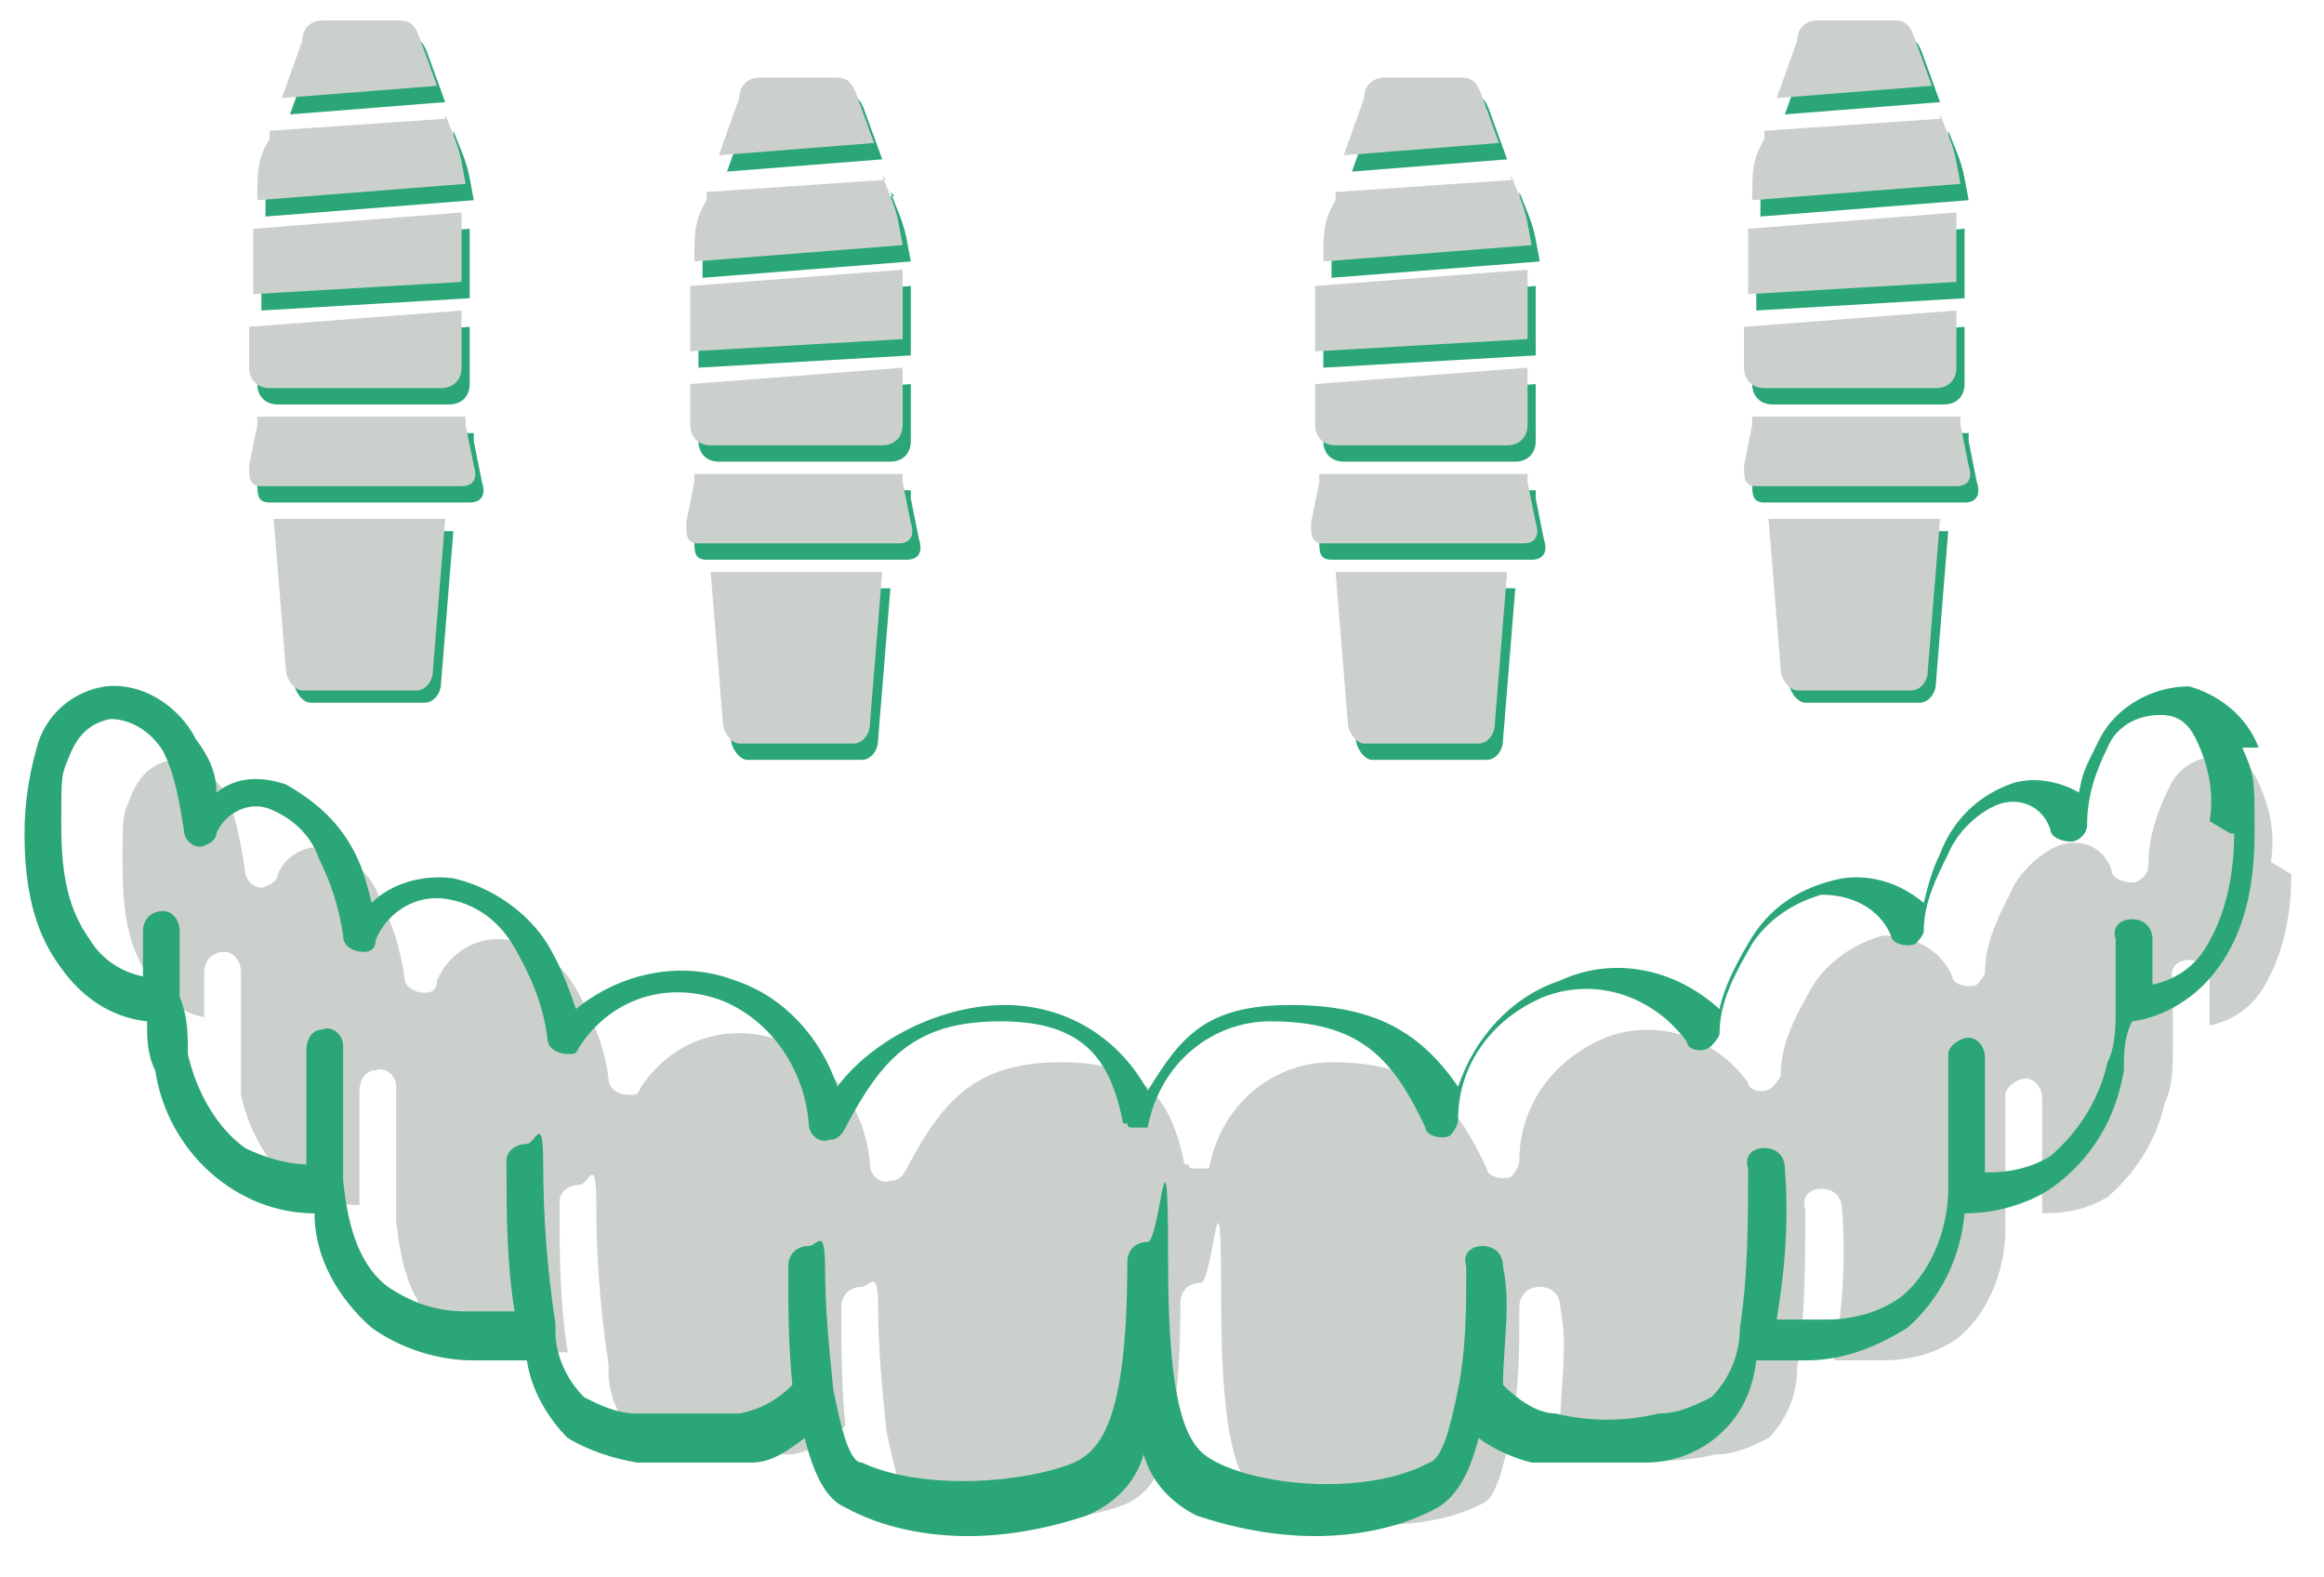 <?xml version="1.0" encoding="UTF-8"?>
<svg xmlns="http://www.w3.org/2000/svg" version="1.1" viewBox="0 0 56.9 38.6">
  <defs>
    <style>
      .cls-1, .cls-2, .cls-3 {
        fill-rule: evenodd;
      }

      .cls-1, .cls-4 {
        fill: #fff;
      }

      .cls-5 {
        fill: #d4d2ca;
      }

      .cls-6, .cls-7 {
        isolation: isolate;
      }

      .cls-2, .cls-7 {
        fill: #ccd0cd;
      }

      .cls-3, .cls-8, .cls-9 {
        fill: #2ba777;
      }

      .cls-8 {
        stroke: #fff;
        stroke-miterlimit: 10;
        stroke-width: .5px;
      }

      .cls-10 {
        display: none;
      }

      .cls-7 {
        mix-blend-mode: multiply;
      }

      .cls-11 {
        fill: none;
        stroke: #2ba777;
        stroke-linecap: round;
        stroke-linejoin: round;
      }
    </style>
  </defs>
  <!-- Generator: Adobe Illustrator 28.7.4, SVG Export Plug-In . SVG Version: 1.2.0 Build 166)  -->
  <g>
    <g id="Layer_1">
      <g class="cls-6">
        <g id="Layer_1-2" data-name="Layer_1" class="cls-10">
          <g>
            <path class="cls-5" d="M31.9-13.6s-7.1-4.6-10.2-5.6-9.3-3.1-13,2-4.5,16.8,0,24.3c4.5,7.5,9.1,13.5,16.3,6.3S40.1-1.6,43.9-1.7,51.8.3,53.9-.2s5.1-9.7,2-14.2-7.1-7.4-11.7-6.1-12.4,6.9-12.4,6.9h0Z"/>
            <path class="cls-8" d="M53-13c-.5-1.7-3.1-7-8.6-8.8-4.7-1.5-10.1,0-16,4.6C10.9-3.5,6.1-8.3,4.5-9.8c-1.1-1-1.5-2.5-1-3.9.9-2.5,2.9-4.4,5.5-5,3.8-.8,9.9,2.3,11.9,3.6.8.5,1.9.3,2.4-.5.5-.8.3-1.9-.5-2.4h0c-.3-.2-8.5-5.4-14.6-4.1-3.8.9-6.9,3.7-8.1,7.4-.8,2.6,0,5.5,2,7.4,5.9,5.7,15,3.5,28.6-7.1,4.9-3.8,9.2-5.2,12.8-4,4,1.3,6,5.5,6.3,6.5.9,3.4.6,7-1,10.1-3.4-1.7-11.1-4.2-19.7,3.7-2.1,2-4,4-5.9,5.9-4,4.3-7.5,8-10.3,7.6-1.7-.2-3.6-2.1-5.5-5.7C2.8,1.5,3.1-3.1,3.1-3.1c0-1-.6-1.8-1.6-1.9s-1.8.6-1.9,1.6H-.4c0,.2-.5,5.6,4.5,14.8,2.6,4.7,5.1,7.1,8.1,7.5h.8c4.2,0,8-4.1,12.4-8.7,1.8-1.9,3.7-3.9,5.7-5.8,9.2-8.4,16.6-2.7,16.9-2.5.8.6,1.9.5,2.5-.3,0,0,0-.1,0-.2,2.7-4.3,3.5-9.5,2.2-14.4h.2Z"/>
            <path class="cls-8" d="M45.7,5c-.7-.4-1.7-.2-2.1.5,0,0-3.9,6.1-14.1,9.4-6.6,2.1-14.3,6.2-14.2,10.8,0,2.2,1.8,3.8,5,4.9-.7,1.9-1,4-.9,6,.1,3,1.5,5.8,3.9,7.6-.2,2.6-.2,5.2,0,7.8,0,.8.7,1.4,1.5,1.4h0c.8,0,1.5-.8,1.4-1.6h0c-.1-2-.1-4.3,0-6.2,3.4,1,7.3,0,10.8-2.9,2.5-2,2.4-3.9,2.1-4.9-.5-1.8-2.3-3.1-4.7-3.4-4.1-.5-8.1,1.5-10.1,5.1-.2.3-.4.7-.5,1.1-.9-1.2-1.4-2.6-1.5-4.1-.1-1.7.2-3.4.8-5,6.3,1.2,11.2-.9,13.8-3.3,1.5-1.4,2.3-3,2-4.3-.5-2.8-2.9-4.3-6.1-3.9-3.8.5-8.5,3.4-11.3,7.9-2.4-.7-3.3-1.6-3.3-2.2,0-1.8,4.5-5.3,12-7.8,11.4-3.7,15.6-10.5,15.8-10.7.4-.7.2-1.7-.5-2.1h.2ZM27,41.1c1.4-2.6,4.2-4,7.1-3.7,1.3.2,2,.8,2.2,1.2,0,.4-.3,1.1-1.1,1.7-2.9,2.4-6,3.1-8.6,2.2,0-.5.2-1,.4-1.4h0ZM33.4,23c2.4-.3,2.7,1,2.8,1.3-.4.9-1.1,1.7-1.9,2.2-2.7,1.8-6.1,2.5-9.3,2,2.3-3.1,5.7-5.2,8.5-5.6h0Z"/>
          </g>
        </g>
        <g id="Layer_2" class="cls-10">
          <g>
            <g>
              <path class="cls-1" d="M35.4,2.2h.7c.2,0,.3.2.4.4l.3.8-2.8.2.4-1c0-.2.2-.4.4-.4h.7-.1Z"/>
              <path class="cls-1" d="M37,3.8v.3c.2.3.3.5.3.8l-3.8.3h0c0-.5,0-.7.2-1.1h0c0,0,3.2-.3,3.2-.3h0Z"/>
              <polygon class="cls-1" points="37.3 5.5 37.3 6.7 33.5 6.9 33.5 5.8 37.3 5.5 37.3 5.5"/>
              <path class="cls-1" d="M37.3,7.2v1c0,.2-.2.4-.4.4h-3.1c-.2,0-.4-.2-.4-.4v-.7l3.8-.3h.1Z"/>
              <path class="cls-1" d="M37.2,9h-3.7c0,.1-.2.8-.2.8,0,.2,0,.3.3.3h3.6c.2,0,.3-.1.3-.3l-.2-.7h0c0-.1,0-.1,0-.1Z"/>
              <path class="cls-1" d="M36.4,13.6c.2,0,.3-.1.3-.3l.2-2.6h-3.1l.2,2.6c0,.2,0,.3.3.3,0,0,2.1,0,2.1,0Z"/>
            </g>
            <g>
              <path class="cls-1" d="M24.1,2.2h.7c.2,0,.3.2.4.4l.3.8-2.8.2.4-1c0-.2.2-.4.4-.4h.7-.1Z"/>
              <path class="cls-1" d="M25.7,3.8v.3c.2.3.3.5.3.8l-3.8.3h0c0-.5,0-.7.2-1.1h0c0,0,3.2-.3,3.2-.3h0Z"/>
              <polygon class="cls-1" points="26 5.5 26 6.7 22.2 6.9 22.2 5.8 26 5.5 26 5.5"/>
              <path class="cls-1" d="M26,7.2v1c0,.2-.2.4-.4.4h-3.1c-.2,0-.4-.2-.4-.4v-.7l3.8-.3h.1Z"/>
              <path class="cls-1" d="M26,9h-3.7c0,.1-.2.8-.2.8,0,.2,0,.3.3.3h3.6c.2,0,.3-.1.3-.3l-.2-.7h0c0-.1,0-.1,0-.1Z"/>
              <path class="cls-1" d="M25.2,13.6c.2,0,.3-.1.3-.3l.2-2.6h-3.1l.2,2.6c0,.2.1.3.3.3,0,0,2.1,0,2.1,0Z"/>
            </g>
            <g>
              <path class="cls-1" d="M16.3,1.2h.7c.2,0,.3.2.4.4l.3.8-2.8.2.4-1c0-.2.2-.4.4-.4h.7,0Z"/>
              <path class="cls-1" d="M17.8,2.8v.3c.2.3.3.5.3.8l-3.8.3h0c0-.5,0-.7.2-1.1h0c0,0,3.2-.3,3.2-.3h.1Z"/>
              <polygon class="cls-1" points="18.2 4.5 18.2 5.7 14.4 5.9 14.4 4.8 18.2 4.5 18.2 4.5"/>
              <path class="cls-1" d="M18.2,6.2v1c0,.2-.2.4-.4.4h-3.1c-.2,0-.4-.2-.4-.4v-.7l3.8-.3h.1Z"/>
              <path class="cls-1" d="M18.1,8h-3.7c0,.1-.2.8-.2.8,0,.2,0,.3.3.3h3.6c.2,0,.3-.1.3-.3l-.2-.7h0c0-.1,0-.1,0-.1Z"/>
              <path class="cls-1" d="M17.3,12.6c.2,0,.3-.1.3-.3l.2-2.6h-3.1l.2,2.6c0,.2.1.3.3.3,0,0,2.1,0,2.1,0Z"/>
            </g>
            <g>
              <path class="cls-1" d="M43.1,1.2h.7c.2,0,.3.2.4.4l.3.8-2.8.2.4-1c0-.2.2-.4.4-.4h.7-.1Z"/>
              <path class="cls-1" d="M44.7,2.8v.3c.2.3.3.5.3.8l-3.8.3h0c0-.5,0-.7.2-1.1h0c0,0,3.2-.3,3.2-.3h0Z"/>
              <polygon class="cls-1" points="45 4.5 45 5.7 41.2 5.9 41.2 4.8 45 4.5 45 4.5"/>
              <path class="cls-1" d="M45,6.2v1c0,.2-.2.4-.4.4h-3.1c-.2,0-.4-.2-.4-.4v-.7l3.8-.3h.1Z"/>
              <path class="cls-1" d="M45,8h-3.7c0,.1-.2.8-.2.8,0,.2,0,.3.3.3h3.6c.2,0,.3-.1.3-.3l-.2-.7h0c0-.1,0-.1,0-.1Z"/>
              <path class="cls-1" d="M44.2,12.6c.2,0,.3-.1.3-.3l.2-2.6h-3.1l.2,2.6c0,.2,0,.3.3.3,0,0,2.1,0,2.1,0Z"/>
            </g>
            <path class="cls-4" d="M45.2,14.6c-4.2-.6-8.8.2-8.8.2,0,0-3.9.3-4.1.4h0c-.4.3-1,1.5-1.5,2.3,0,0,0,.1-.1.2-.3.2-.6.4-.8.4h0c-.2,0-.5-.2-.8-.4,0,0,0-.1-.1-.2-.4-.8-1-2.1-1.5-2.2h0s-.1,0-.1-.1c-.3-.1-4.1-.4-4.1-.4,0,0-4.6-.8-8.8-.2s-2.5,4-1.9,4.4.5.3.5.3c0,0,.2,1.5.5,2.2s.8.9,1.4,1.1c.6.3,1,0,1,0,0,0,.4.3.6.6.2.3.6.4,1.3.7.7.2,1.9-.1,1.9-.1,0,0,.5.8,1,1.1.4.3,1.5.7,2.1.6.3,0,.6-.3.8-.6,0,.3.2.6.4.8v.2q.1,0,.2.1c.4.5,1.1.9,1.8.9h1.7c1.2,0,2.1-.9,2.4-2.1.2,1.2,1.2,2.1,2.4,2.1h1.7c.7,0,1.4-.3,1.8-.9h0q0-.1,0-.3c.2-.2.3-.5.4-.8.3.3.6.6.8.6.5,0,1.6-.3,2.1-.6.4-.3,1-1.1,1-1.1,0,0,1.3.4,1.9.1.7-.2,1.1-.3,1.3-.7.2-.3.6-.6.6-.6,0,0,.4.2,1,0,.6-.3,1-.4,1.4-1.1s.5-2.2.5-2.2c0,0,0,.2.5-.3.6-.4,2.2-3.8-1.9-4.4h-.6Z"/>
          </g>
          <path class="cls-11" d="M47.2,20.3c0-.2-.6-2.4-1.2-3.2s-1.3-.9-1.7,0-.7,2.2-1,1.8-.9-1.2-1.4-1.4-1.3,0-1.6.4c-.4.6-.9,1.6-.9,1.6,0,0-1.4-2-1.8-2s-.6-.1-.9.2c-.4.4-1.1,2.2-1.1,2.2,0,0-.8-1.4-1.7-1.8s-2.1-.2-2.7.4-1.6,2.8-1.6,2.8"/>
          <path class="cls-11" d="M11.8,20.3c0-.2.9-2.4,1.5-3.2s1.3-.9,1.7,0,.7,2.2,1,1.8c.3-.4.9-1.2,1.4-1.4s1.3,0,1.6.4c.4.6.9,1.6.9,1.6,0,0,1.4-2,1.8-2s.6-.1.9.3,1.1,2.2,1.1,2.2c0,0,.8-1.4,1.7-1.7s2.1-.2,2.7.4,1.6,2.8,1.6,2.8"/>
        </g>
        <g id="Layer_3">
          <g>
            <path class="cls-7" d="M56.1,21.4c0,1-.2,2-.7,2.8-.3.5-.8.8-1.3.9v-1.1c0-.3-.2-.5-.5-.5s-.5.2-.4.5v1.6c0,.5,0,1-.2,1.4-.2.9-.7,1.7-1.4,2.3-.5.3-1,.4-1.6.4v-2.8c0-.3-.2-.5-.4-.5s-.5.2-.5.4h0v3.3h0c0,.8-.3,1.9-1.1,2.6-.5.4-1.2.6-1.9.6h-1.2c.2-1.2.3-2.4.2-3.7,0-.3-.2-.5-.5-.5s-.5.2-.4.5h0c0,1.3,0,2.6-.2,3.9h0c0,.7-.3,1.3-.7,1.7-.4.2-.8.4-1.3.4-.8.2-1.7.2-2.5,0-.5,0-1-.4-1.3-.7,0-1,.2-1.9,0-2.9,0-.3-.2-.5-.5-.5s-.5.2-.5.5h0c0,1,0,2-.2,3h0c-.2,1-.4,1.7-.7,1.8-1.5.8-4,.6-5.2,0-.6-.3-1.2-.8-1.2-4.9s-.2-.5-.5-.5-.5.2-.5.5c0,4-.7,4.6-1.3,4.9-1.2.5-3.7.7-5.2,0-.3,0-.5-.8-.7-1.8h0c-.1-1-.2-2-.2-3s-.2-.5-.4-.5c-.3,0-.5.2-.5.5h0c0,1,0,1.9.1,2.9-.4.4-.8.6-1.3.7-.8,0-1.7,0-2.5,0-.5,0-.9,0-1.3-.4-.4-.4-.7-1-.7-1.6h0v-.2c-.2-1.3-.3-2.6-.3-3.9s-.2-.5-.4-.5h0c-.3,0-.5.2-.5.4h0c0,1.2,0,2.5.2,3.7-.4,0-.8,0-1.2,0-.7,0-1.3-.2-1.9-.6-.8-.6-1-1.7-1.1-2.6h0v-3.3c0-.3-.3-.5-.5-.4-.3,0-.4.3-.4.5v2.8c-.5,0-1.1-.2-1.5-.4-.7-.5-1.2-1.4-1.4-2.3,0-.5,0-.9,0-1.4v-1.6h0c0-.3-.2-.5-.4-.5-.3,0-.5.2-.5.5v1.1c-.5-.1-1-.4-1.3-.9-.5-.7-.7-1.5-.7-2.8s0-1.2.2-1.7.5-.8,1-.9c.5,0,1,.3,1.3.8.3.6.4,1.3.5,1.9,0,.3.3.5.5.4,0,0,.3-.1.3-.3.2-.5.8-.8,1.3-.6.5.2,1,.6,1.2,1.2.3.6.5,1.2.6,1.9,0,.3.3.4.5.4s.3-.1.3-.3c.3-.7,1-1.1,1.7-1s1.3.5,1.7,1.2.7,1.4.8,2.2c0,.3.3.4.5.4s.2,0,.3-.2c.8-1.2,2.2-1.6,3.5-1.1,1.2.5,2,1.7,2.1,3,0,.3.3.5.5.4.2,0,.3-.1.4-.3.9-1.7,1.7-2.6,3.8-2.6s2.7,1,3,2.5h.1q0,.1.1.1h.4c.3-1.6,1.6-2.6,3-2.6,2.2,0,3,.9,3.8,2.6,0,.2.4.3.6.2,0,0,.2-.2.2-.4,0-1.4.9-2.5,2.1-3,1.3-.5,2.7,0,3.5,1.1,0,.2.4.3.6.1,0,0,.2-.2.2-.3,0-.8.4-1.5.8-2.2.4-.6,1-1,1.7-1.2.7,0,1.4.3,1.7,1,0,.2.4.3.6.2,0,0,.2-.2.2-.3,0-.7.3-1.3.6-1.9.2-.5.7-1,1.2-1.2s1.1,0,1.3.6c0,.2.3.3.5.3s.4-.2.4-.4c0-.7.2-1.3.5-1.9.2-.5.7-.8,1.3-.8s.8.4,1,.9.3,1.1.2,1.7l.5.3Z"/>
            <path class="cls-9" d="M55.3,18.3c-.3-.8-1-1.3-1.7-1.5-.9,0-1.8.5-2.2,1.3s-.4.8-.5,1.3c-.5-.3-1.2-.4-1.7-.2-.8.3-1.4.9-1.7,1.7-.2.4-.3.8-.4,1.2-.6-.5-1.3-.7-2-.6-1,.2-1.8.7-2.3,1.6-.3.5-.6,1.1-.7,1.6-1.1-1-2.6-1.3-3.9-.7-1.2.4-2.1,1.4-2.5,2.6-.9-1.3-2-2-4.1-2s-2.7.8-3.5,2.1c-.7-1.3-2-2.1-3.5-2.1s-3.2.8-4.1,2c-.4-1.2-1.3-2.2-2.5-2.6-1.3-.5-2.8-.2-3.9.7-.2-.6-.4-1.1-.7-1.6-.5-.8-1.4-1.4-2.3-1.6-.7-.1-1.5.1-2,.6-.1-.4-.2-.8-.4-1.2-.4-.8-1-1.3-1.7-1.7-.6-.2-1.2-.2-1.7.2,0-.5-.2-.9-.5-1.3-.4-.8-1.3-1.4-2.2-1.3-.8.1-1.5.7-1.7,1.5-.2.7-.3,1.4-.3,2.1,0,1.5.3,2.5.9,3.3.5.7,1.2,1.2,2.1,1.3,0,.4,0,.8.2,1.2.3,2,2,3.5,3.9,3.5,0,1.1.6,2.1,1.4,2.8.7.5,1.6.8,2.5.8h.1c.4,0,.8,0,1.2,0,.1.7.5,1.4,1,1.9.5.3,1.1.5,1.7.6.6,0,1.1,0,1.7,0s.8,0,1.1,0c.5,0,.9-.3,1.3-.6.2.8.5,1.5,1,1.7.9.5,2,.7,3,.7s2-.2,2.9-.5c.7-.3,1.2-.8,1.4-1.5.2.7.7,1.2,1.3,1.5.9.3,1.9.5,2.9.5s2.1-.2,3-.7c.5-.3.8-.9,1-1.7.4.3.9.5,1.3.6.4,0,.7,0,1.1,0,.6,0,1.1,0,1.7,0,.6,0,1.2-.2,1.7-.6.6-.5.9-1.1,1-1.9.4,0,.8,0,1.2,0h0c.9,0,1.7-.3,2.5-.8.8-.7,1.3-1.7,1.4-2.8.7,0,1.5-.2,2.1-.6,1-.7,1.6-1.7,1.8-2.9,0-.4,0-.8.2-1.2.8-.1,1.6-.6,2.1-1.3.6-.8.9-1.9.9-3.3s0-1.4-.3-2.1h.3ZM54.7,20.4c0,1-.2,2-.7,2.8-.3.5-.8.8-1.3.9v-1.1c0-.3-.2-.5-.5-.5s-.5.2-.4.5v1.6c0,.5,0,1-.2,1.4-.2.9-.7,1.7-1.4,2.3-.5.3-1,.4-1.6.4v-2.8c0-.3-.2-.5-.4-.5s-.5.2-.5.4v3.3h0c0,.8-.3,1.9-1.1,2.6-.5.4-1.2.6-1.9.6h-1.2c.2-1.2.3-2.4.2-3.7,0-.3-.2-.5-.5-.5s-.5.2-.4.5h0c0,1.3,0,2.6-.2,3.9h0c0,.7-.3,1.3-.7,1.7-.4.2-.8.4-1.3.4-.8.2-1.7.2-2.5,0-.5,0-1-.4-1.3-.7,0-1,.2-1.9,0-2.9,0-.3-.2-.5-.5-.5s-.5.2-.4.5c0,1,0,2-.2,3h0c-.2,1-.4,1.7-.7,1.8-1.5.8-4,.6-5.2,0-.6-.3-1.2-.8-1.2-4.9s-.2-.5-.5-.5-.5.2-.5.5c0,4-.7,4.6-1.3,4.9-1.2.5-3.7.7-5.2,0-.3,0-.5-.8-.7-1.8h0c-.1-1-.2-2-.2-3s-.2-.5-.4-.5c-.3,0-.5.2-.5.5h0c0,1,0,1.9.1,2.9-.4.4-.8.6-1.3.7-.8,0-1.7,0-2.5,0-.5,0-.9-.2-1.3-.4-.4-.4-.7-1-.7-1.6h0v-.2c-.2-1.3-.3-2.6-.3-3.9s-.2-.5-.4-.5h0c-.3,0-.5.2-.5.4h0c0,1.2,0,2.5.2,3.7-.4,0-.8,0-1.2,0-.7,0-1.3-.2-1.9-.6-.8-.6-1-1.7-1.1-2.6h0v-3.3c0-.3-.3-.5-.5-.4-.3,0-.4.3-.4.5v2.8c-.5,0-1.1-.2-1.5-.4-.7-.5-1.2-1.4-1.4-2.3,0-.5,0-.9-.2-1.4v-1.6h0c0-.3-.2-.5-.4-.5-.3,0-.5.2-.5.5h0v1.1c-.5-.1-1-.4-1.3-.9-.5-.7-.7-1.5-.7-2.8s0-1.2.2-1.7.5-.8,1-.9c.5,0,1,.3,1.3.8.3.6.4,1.3.5,1.9,0,.3.3.5.5.4,0,0,.3-.1.3-.3.2-.5.8-.8,1.3-.6.5.2,1,.6,1.2,1.2.3.6.5,1.2.6,1.9,0,.3.3.4.5.4s.3-.1.3-.3c.3-.7,1-1.1,1.7-1s1.3.5,1.7,1.2.7,1.4.8,2.2c0,.3.3.4.5.4s.2,0,.3-.2c.8-1.2,2.2-1.6,3.5-1.1,1.2.5,2,1.7,2.1,3,0,.3.3.5.5.4.2,0,.3-.1.4-.3.9-1.7,1.7-2.6,3.8-2.6s2.7,1,3,2.5h.1q0,.1.1.1h.4c.3-1.6,1.6-2.6,3-2.6,2.2,0,3,.9,3.8,2.6,0,.2.4.3.6.2,0,0,.2-.2.2-.4,0-1.4.9-2.5,2.1-3,1.3-.5,2.7,0,3.5,1.1,0,.2.4.3.6.1,0,0,.2-.2.2-.3,0-.8.4-1.5.8-2.2.4-.6,1-1,1.7-1.2.7,0,1.4.3,1.7,1,0,.2.4.3.6.2,0,0,.2-.2.2-.3,0-.7.3-1.3.6-1.9.2-.5.7-1,1.2-1.2s1.1,0,1.3.6c0,.2.3.3.5.3s.4-.2.4-.4c0-.7.2-1.3.5-1.9.2-.5.7-.8,1.3-.8s.8.4,1,.9.3,1.1.2,1.7h0l.5.3Z"/>
          </g>
          <g>
            <g>
              <path class="cls-3" d="M35,2.3h1c.3,0,.4.2.5.5l.4,1.1-3.8.3.5-1.4c0-.3.2-.5.5-.5h1-.1Z"/>
              <path class="cls-3" d="M37.2,4.7l.2.5c.2.5.2.7.3,1.2l-5.1.4h0c0-.7,0-1,.3-1.5v-.2l4.4-.3h-.1Z"/>
              <polygon class="cls-3" points="37.6 7 37.6 8.7 32.4 9 32.4 7.4 37.6 7 37.6 7"/>
              <path class="cls-3" d="M37.6,9.4v1.4c0,.3-.2.5-.5.5h-4.2c-.3,0-.5-.2-.5-.5v-1l5.2-.4h0Z"/>
              <path class="cls-3" d="M37.5,12h-5v.2l-.2,1c0,.3,0,.5.3.5h4.9c.3,0,.4-.2.3-.5l-.2-1v-.2h0Z"/>
              <path class="cls-3" d="M36.4,18.6c.2,0,.4-.2.4-.5l.3-3.7h-4.2l.3,3.7c0,.2.2.5.4.5h2.9-.1Z"/>
            </g>
            <g>
              <path class="cls-3" d="M19.7,2.3h1c.3,0,.4.2.5.5l.4,1.1-3.8.3.5-1.4c0-.3.2-.5.5-.5h1-.1Z"/>
              <path class="cls-3" d="M21.8,4.7l.2.5c.2.5.2.7.3,1.2l-5.1.4h0c0-.7,0-1,.3-1.5v-.2l4.4-.3h0Z"/>
              <polygon class="cls-3" points="22.3 7 22.3 8.7 17.1 9 17.1 7.4 22.3 7 22.3 7"/>
              <path class="cls-3" d="M22.3,9.4v1.4c0,.3-.2.5-.5.5h-4.2c-.3,0-.5-.2-.5-.5v-1l5.2-.4h0Z"/>
              <path class="cls-3" d="M22.2,12h-5v.2l-.2,1c0,.3,0,.5.3.5h4.9c.3,0,.4-.2.3-.5l-.2-1v-.2h0Z"/>
              <path class="cls-3" d="M21.1,18.6c.2,0,.4-.2.4-.5l.3-3.7h-4.2l.3,3.7c0,.2.2.5.4.5h2.9,0Z"/>
            </g>
            <g>
              <path class="cls-3" d="M9,.9h1c.3,0,.4.2.5.5l.4,1.1-3.8.3.5-1.4c0-.3.2-.5.5-.5h1,0Z"/>
              <path class="cls-3" d="M11.1,3.2l.2.5c.2.5.2.7.3,1.2l-5.1.4h0c0-.7,0-1,.3-1.5v-.2l4.4-.3h-.1Z"/>
              <polygon class="cls-3" points="11.5 5.6 11.5 7.3 6.4 7.6 6.4 6 11.5 5.6 11.5 5.6"/>
              <path class="cls-3" d="M11.5,8v1.4c0,.3-.2.5-.5.5h-4.2c-.3,0-.5-.2-.5-.5v-1l5.2-.4h0Z"/>
              <path class="cls-3" d="M11.5,10.6h-5v.2l-.2,1c0,.3,0,.5.3.5h4.9c.3,0,.4-.2.3-.5l-.2-1v-.2h-.1Z"/>
              <path class="cls-3" d="M10.4,17.2c.2,0,.4-.2.4-.5l.3-3.7h-4.2l.3,3.7c0,.2.2.5.4.5h2.9-.1Z"/>
            </g>
            <g>
              <path class="cls-3" d="M45.6.9h1c.3,0,.4.2.5.5l.4,1.1-3.8.3.5-1.4c0-.3.2-.5.5-.5h1-.1Z"/>
              <path class="cls-3" d="M47.7,3.2l.2.5c.2.5.2.7.3,1.2l-5.1.4h0c0-.7,0-1,.3-1.5v-.2l4.4-.3h-.1Z"/>
              <polygon class="cls-3" points="48.1 5.6 48.1 7.3 43 7.6 43 6 48.1 5.6 48.1 5.6"/>
              <path class="cls-3" d="M48.1,8v1.4c0,.3-.2.5-.5.5h-4.2c-.3,0-.5-.2-.5-.5v-1l5.2-.4h0Z"/>
              <path class="cls-3" d="M48.1,10.6h-5v.2l-.2,1c0,.3,0,.5.3.5h4.9c.3,0,.4-.2.3-.5l-.2-1v-.2h0Z"/>
              <path class="cls-3" d="M47,17.2c.2,0,.4-.2.4-.5l.3-3.7h-4.2l.3,3.7c0,.2.2.5.4.5h2.9-.1Z"/>
            </g>
          </g>
          <g>
            <g>
              <path class="cls-2" d="M34.8,1.9h1c.3,0,.4.2.5.5l.4,1.1-3.8.3.5-1.4c0-.3.2-.5.5-.5h1-.1Z"/>
              <path class="cls-2" d="M37,4.3l.2.5c.2.5.2.7.3,1.2l-5.1.4h0c0-.7,0-1,.3-1.5v-.2l4.4-.3h-.1Z"/>
              <polygon class="cls-2" points="37.4 6.6 37.4 8.3 32.2 8.6 32.2 7 37.4 6.6 37.4 6.6"/>
              <path class="cls-2" d="M37.4,9v1.4c0,.3-.2.5-.5.5h-4.2c-.3,0-.5-.2-.5-.5v-1l5.2-.4h0Z"/>
              <path class="cls-2" d="M37.3,11.6h-5v.2l-.2,1c0,.3,0,.5.3.5h4.9c.3,0,.4-.2.3-.5l-.2-1v-.2h0Z"/>
              <path class="cls-2" d="M36.2,18.2c.2,0,.4-.2.4-.5l.3-3.7h-4.2l.3,3.7c0,.2.2.5.4.5h2.9-.1Z"/>
            </g>
            <g>
              <path class="cls-2" d="M19.5,1.9h1c.3,0,.4.2.5.5l.4,1.1-3.8.3.5-1.4c0-.3.2-.5.5-.5h1-.1Z"/>
              <path class="cls-2" d="M21.6,4.3l.2.5c.2.5.2.7.3,1.2l-5.1.4h0c0-.7,0-1,.3-1.5v-.2l4.4-.3h0Z"/>
              <polygon class="cls-2" points="22.1 6.6 22.1 8.3 16.9 8.6 16.9 7 22.1 6.6 22.1 6.6"/>
              <path class="cls-2" d="M22.1,9v1.4c0,.3-.2.5-.5.5h-4.2c-.3,0-.5-.2-.5-.5v-1l5.2-.4h0Z"/>
              <path class="cls-2" d="M22,11.6h-5v.2l-.2,1c0,.3,0,.5.3.5h4.9c.3,0,.4-.2.3-.5l-.2-1v-.2h0Z"/>
              <path class="cls-2" d="M20.9,18.2c.2,0,.4-.2.4-.5l.3-3.7h-4.2l.3,3.7c0,.2.2.5.4.5h2.9,0Z"/>
            </g>
            <g>
              <path class="cls-2" d="M8.8.5h1c.3,0,.4.2.5.5l.4,1.1-3.8.3.5-1.4c0-.3.2-.5.5-.5h1,0Z"/>
              <path class="cls-2" d="M10.9,2.8l.2.5c.2.5.2.7.3,1.2l-5.1.4h0c0-.7,0-1,.3-1.5v-.2l4.4-.3h-.1Z"/>
              <polygon class="cls-2" points="11.3 5.2 11.3 6.9 6.2 7.2 6.2 5.6 11.3 5.2 11.3 5.2"/>
              <path class="cls-2" d="M11.3,7.6v1.4c0,.3-.2.5-.5.5h-4.2c-.3,0-.5-.2-.5-.5v-1l5.2-.4h0Z"/>
              <path class="cls-2" d="M11.3,10.2h-5v.2l-.2,1c0,.3,0,.5.3.5h4.9c.3,0,.4-.2.3-.5l-.2-1v-.2h-.1Z"/>
              <path class="cls-2" d="M10.2,16.9c.2,0,.4-.2.4-.5l.3-3.7h-4.2l.3,3.7c0,.2.2.5.4.5h2.9-.1Z"/>
            </g>
            <g>
              <path class="cls-2" d="M45.4.5h1c.3,0,.4.2.5.5l.4,1.1-3.8.3.5-1.4c0-.3.2-.5.5-.5h1-.1Z"/>
              <path class="cls-2" d="M47.5,2.8l.2.5c.2.5.2.7.3,1.2l-5.1.4h0c0-.7,0-1,.3-1.5v-.2l4.4-.3h-.1Z"/>
              <polygon class="cls-2" points="47.9 5.2 47.9 6.9 42.8 7.2 42.8 5.6 47.9 5.2 47.9 5.2"/>
              <path class="cls-2" d="M47.9,7.6v1.4c0,.3-.2.5-.5.5h-4.2c-.3,0-.5-.2-.5-.5v-1l5.2-.4h0Z"/>
              <path class="cls-2" d="M47.9,10.2h-5v.2l-.2,1c0,.3,0,.5.3.5h4.9c.3,0,.4-.2.3-.5l-.2-1v-.2h0Z"/>
              <path class="cls-2" d="M46.8,16.9c.2,0,.4-.2.4-.5l.3-3.7h-4.2l.3,3.7c0,.2.2.5.4.5h2.9-.1Z"/>
            </g>
          </g>
        </g>
      </g>
    </g>
  </g>
</svg>